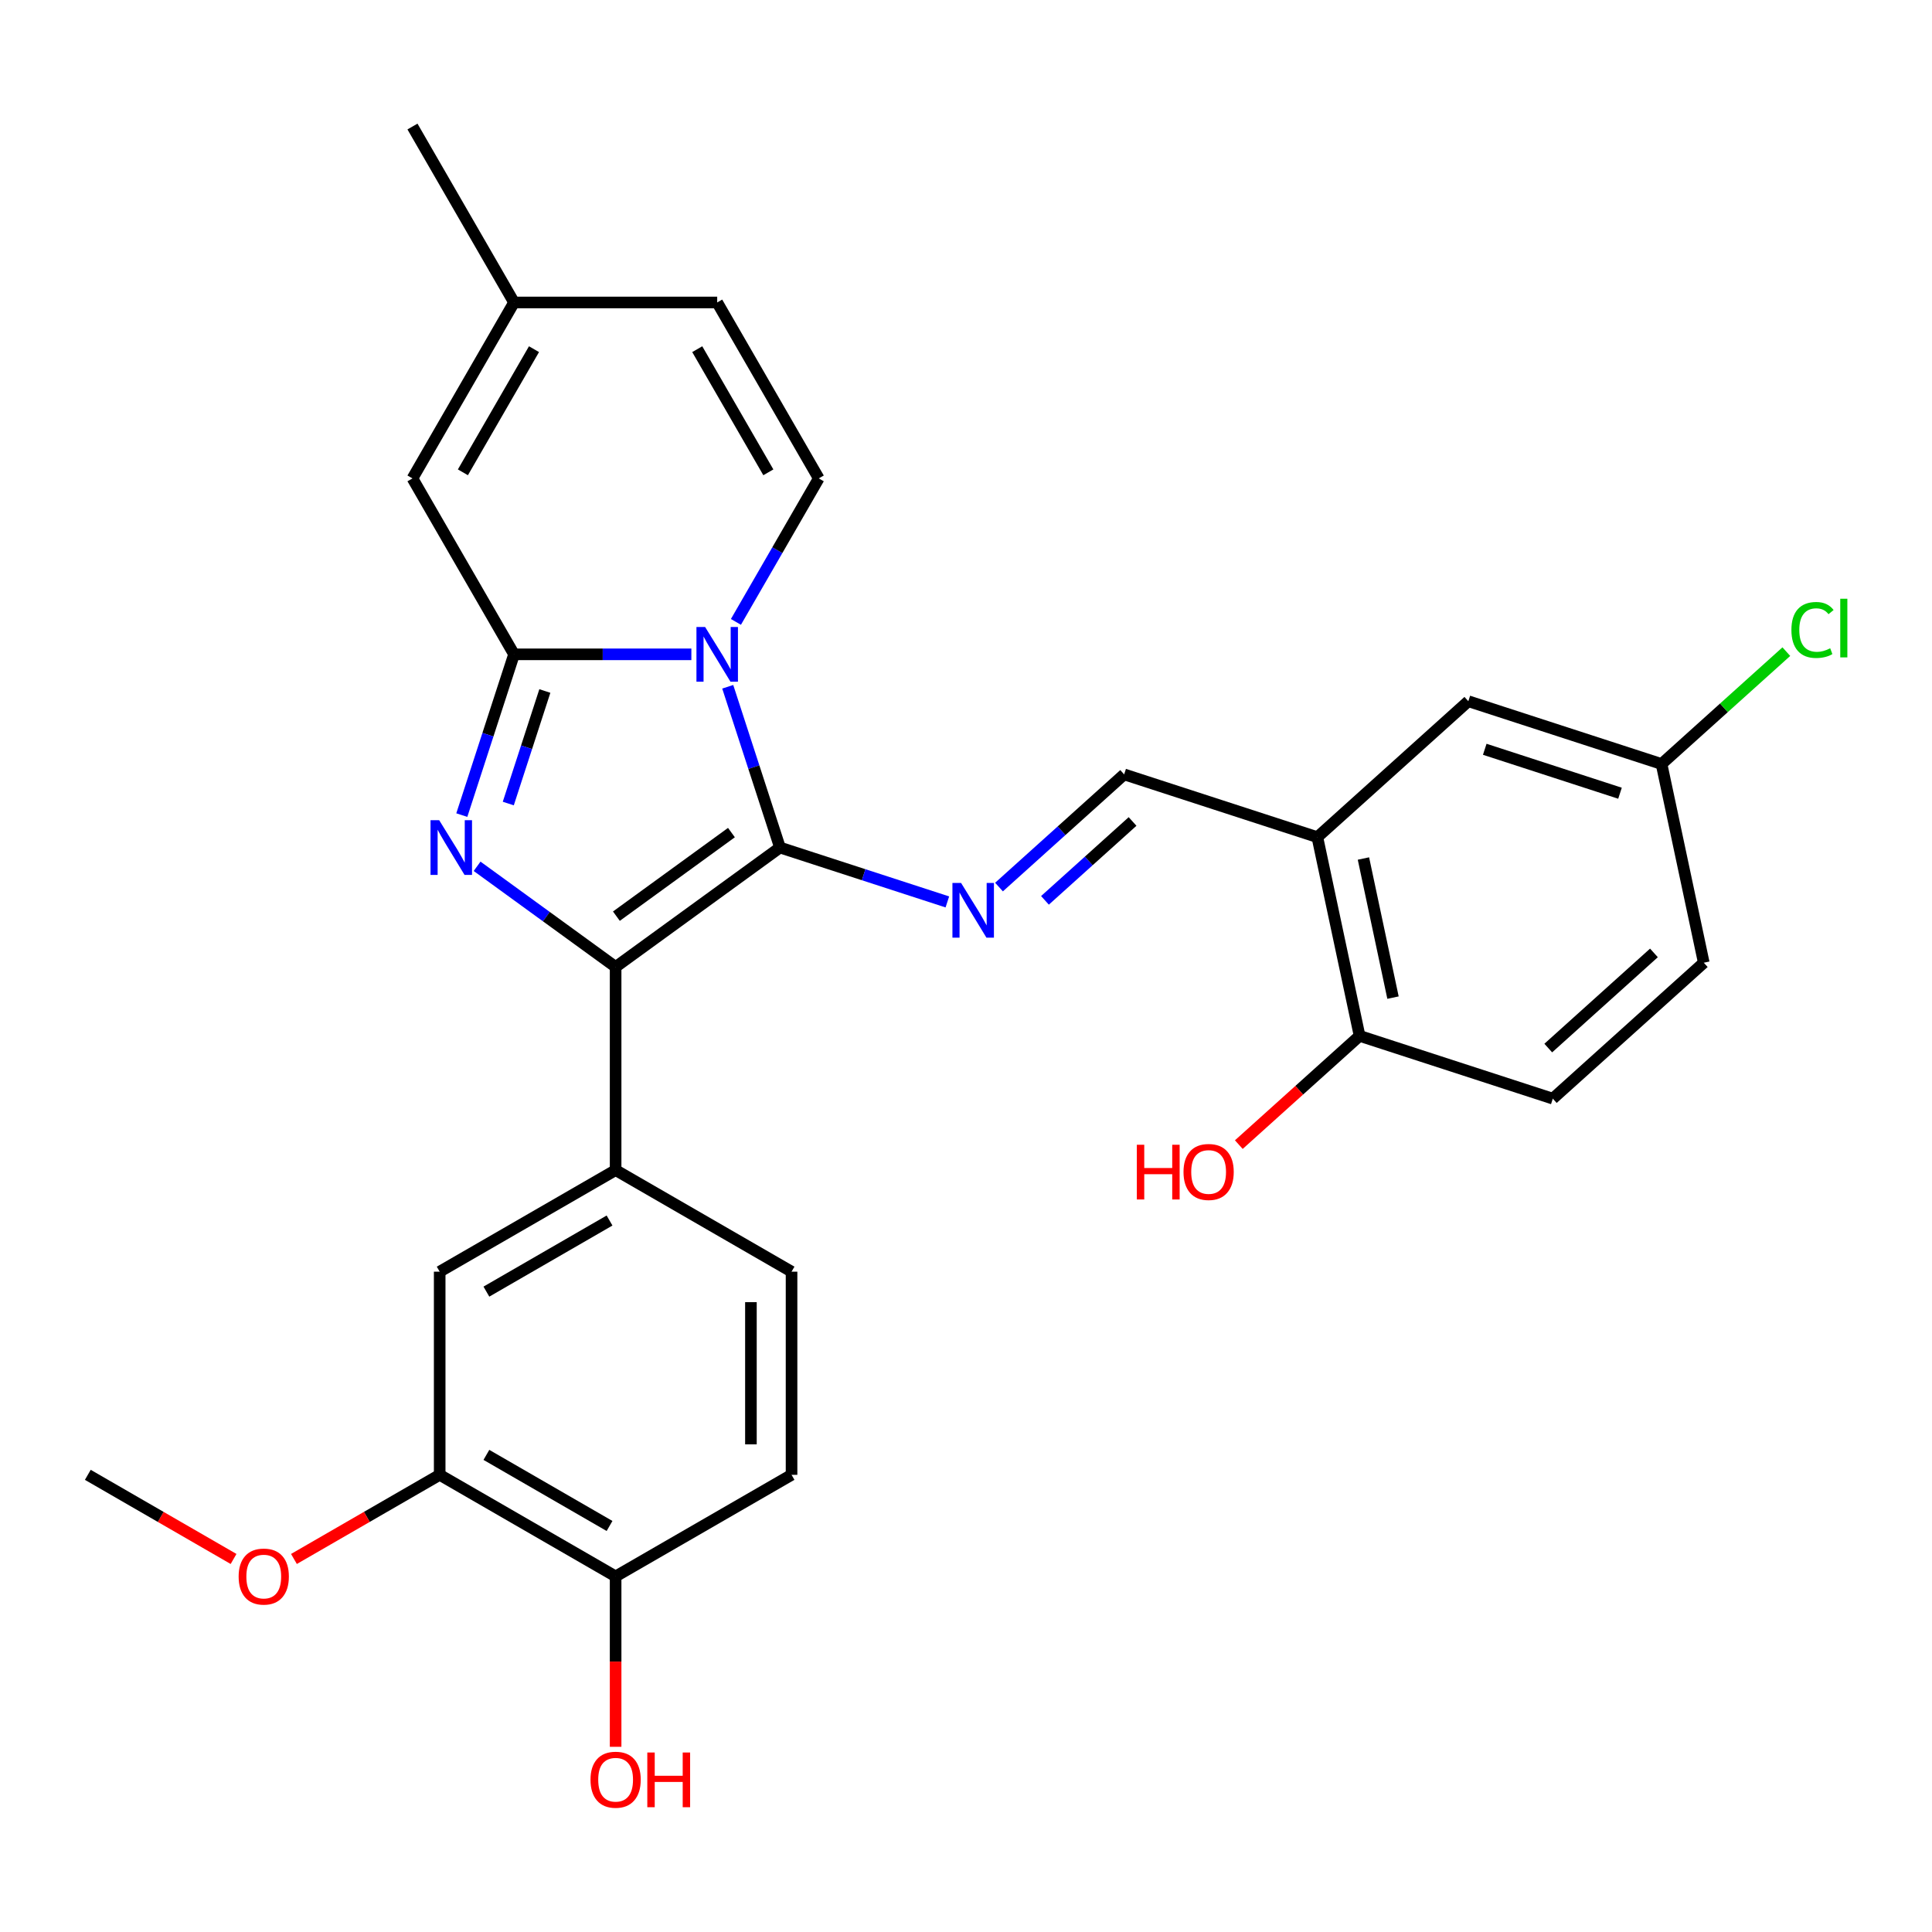 <?xml version='1.0' encoding='iso-8859-1'?>
<svg version='1.1' baseProfile='full'
              xmlns='http://www.w3.org/2000/svg'
                      xmlns:rdkit='http://www.rdkit.org/xml'
                      xmlns:xlink='http://www.w3.org/1999/xlink'
                  xml:space='preserve'
width='1000px' height='1000px' viewBox='0 0 1000 1000'>
<!-- END OF HEADER -->
<rect style='opacity:1.0;fill:#FFFFFF;stroke:none' width='1000' height='1000' x='0' y='0'> </rect>
<path class='bond-0' d='M 376.674,355.47 L 390.193,397.078' style='fill:none;fill-rule:evenodd;stroke:#0000FF;stroke-width:6px;stroke-linecap:butt;stroke-linejoin:miter;stroke-opacity:1' />
<path class='bond-0' d='M 390.193,397.078 L 403.712,438.686' style='fill:none;fill-rule:evenodd;stroke:#000000;stroke-width:6px;stroke-linecap:butt;stroke-linejoin:miter;stroke-opacity:1' />
<path class='bond-1' d='M 357.85,338.682 L 311.959,338.682' style='fill:none;fill-rule:evenodd;stroke:#0000FF;stroke-width:6px;stroke-linecap:butt;stroke-linejoin:miter;stroke-opacity:1' />
<path class='bond-1' d='M 311.959,338.682 L 266.068,338.682' style='fill:none;fill-rule:evenodd;stroke:#000000;stroke-width:6px;stroke-linecap:butt;stroke-linejoin:miter;stroke-opacity:1' />
<path class='bond-5' d='M 380.912,321.893 L 402.353,284.756' style='fill:none;fill-rule:evenodd;stroke:#0000FF;stroke-width:6px;stroke-linecap:butt;stroke-linejoin:miter;stroke-opacity:1' />
<path class='bond-5' d='M 402.353,284.756 L 423.794,247.618' style='fill:none;fill-rule:evenodd;stroke:#000000;stroke-width:6px;stroke-linecap:butt;stroke-linejoin:miter;stroke-opacity:1' />
<path class='bond-3' d='M 403.712,438.686 L 318.644,500.492' style='fill:none;fill-rule:evenodd;stroke:#000000;stroke-width:6px;stroke-linecap:butt;stroke-linejoin:miter;stroke-opacity:1' />
<path class='bond-3' d='M 378.591,430.943 L 319.043,474.207' style='fill:none;fill-rule:evenodd;stroke:#000000;stroke-width:6px;stroke-linecap:butt;stroke-linejoin:miter;stroke-opacity:1' />
<path class='bond-4' d='M 403.712,438.686 L 447.03,452.76' style='fill:none;fill-rule:evenodd;stroke:#000000;stroke-width:6px;stroke-linecap:butt;stroke-linejoin:miter;stroke-opacity:1' />
<path class='bond-4' d='M 447.03,452.76 L 490.348,466.835' style='fill:none;fill-rule:evenodd;stroke:#0000FF;stroke-width:6px;stroke-linecap:butt;stroke-linejoin:miter;stroke-opacity:1' />
<path class='bond-2' d='M 266.068,338.682 L 252.549,380.289' style='fill:none;fill-rule:evenodd;stroke:#000000;stroke-width:6px;stroke-linecap:butt;stroke-linejoin:miter;stroke-opacity:1' />
<path class='bond-2' d='M 252.549,380.289 L 239.03,421.897' style='fill:none;fill-rule:evenodd;stroke:#0000FF;stroke-width:6px;stroke-linecap:butt;stroke-linejoin:miter;stroke-opacity:1' />
<path class='bond-2' d='M 282.013,357.662 L 272.55,386.788' style='fill:none;fill-rule:evenodd;stroke:#000000;stroke-width:6px;stroke-linecap:butt;stroke-linejoin:miter;stroke-opacity:1' />
<path class='bond-2' d='M 272.55,386.788 L 263.087,415.913' style='fill:none;fill-rule:evenodd;stroke:#0000FF;stroke-width:6px;stroke-linecap:butt;stroke-linejoin:miter;stroke-opacity:1' />
<path class='bond-7' d='M 266.068,338.682 L 213.493,247.618' style='fill:none;fill-rule:evenodd;stroke:#000000;stroke-width:6px;stroke-linecap:butt;stroke-linejoin:miter;stroke-opacity:1' />
<path class='bond-28' d='M 246.944,448.399 L 282.794,474.445' style='fill:none;fill-rule:evenodd;stroke:#0000FF;stroke-width:6px;stroke-linecap:butt;stroke-linejoin:miter;stroke-opacity:1' />
<path class='bond-28' d='M 282.794,474.445 L 318.644,500.492' style='fill:none;fill-rule:evenodd;stroke:#000000;stroke-width:6px;stroke-linecap:butt;stroke-linejoin:miter;stroke-opacity:1' />
<path class='bond-6' d='M 318.644,500.492 L 318.644,605.642' style='fill:none;fill-rule:evenodd;stroke:#000000;stroke-width:6px;stroke-linecap:butt;stroke-linejoin:miter;stroke-opacity:1' />
<path class='bond-9' d='M 517.085,459.142 L 549.472,429.981' style='fill:none;fill-rule:evenodd;stroke:#0000FF;stroke-width:6px;stroke-linecap:butt;stroke-linejoin:miter;stroke-opacity:1' />
<path class='bond-9' d='M 549.472,429.981 L 581.858,400.819' style='fill:none;fill-rule:evenodd;stroke:#000000;stroke-width:6px;stroke-linecap:butt;stroke-linejoin:miter;stroke-opacity:1' />
<path class='bond-9' d='M 540.873,466.022 L 563.544,445.609' style='fill:none;fill-rule:evenodd;stroke:#0000FF;stroke-width:6px;stroke-linecap:butt;stroke-linejoin:miter;stroke-opacity:1' />
<path class='bond-9' d='M 563.544,445.609 L 586.214,425.196' style='fill:none;fill-rule:evenodd;stroke:#000000;stroke-width:6px;stroke-linecap:butt;stroke-linejoin:miter;stroke-opacity:1' />
<path class='bond-10' d='M 423.794,247.618 L 371.219,156.555' style='fill:none;fill-rule:evenodd;stroke:#000000;stroke-width:6px;stroke-linecap:butt;stroke-linejoin:miter;stroke-opacity:1' />
<path class='bond-10' d='M 397.695,244.474 L 360.893,180.73' style='fill:none;fill-rule:evenodd;stroke:#000000;stroke-width:6px;stroke-linecap:butt;stroke-linejoin:miter;stroke-opacity:1' />
<path class='bond-11' d='M 318.644,605.642 L 227.581,658.217' style='fill:none;fill-rule:evenodd;stroke:#000000;stroke-width:6px;stroke-linecap:butt;stroke-linejoin:miter;stroke-opacity:1' />
<path class='bond-11' d='M 315.499,631.741 L 251.755,668.544' style='fill:none;fill-rule:evenodd;stroke:#000000;stroke-width:6px;stroke-linecap:butt;stroke-linejoin:miter;stroke-opacity:1' />
<path class='bond-17' d='M 318.644,605.642 L 409.707,658.217' style='fill:none;fill-rule:evenodd;stroke:#000000;stroke-width:6px;stroke-linecap:butt;stroke-linejoin:miter;stroke-opacity:1' />
<path class='bond-29' d='M 213.493,247.618 L 266.068,156.555' style='fill:none;fill-rule:evenodd;stroke:#000000;stroke-width:6px;stroke-linecap:butt;stroke-linejoin:miter;stroke-opacity:1' />
<path class='bond-29' d='M 239.592,244.474 L 276.395,180.73' style='fill:none;fill-rule:evenodd;stroke:#000000;stroke-width:6px;stroke-linecap:butt;stroke-linejoin:miter;stroke-opacity:1' />
<path class='bond-8' d='M 681.862,433.313 L 581.858,400.819' style='fill:none;fill-rule:evenodd;stroke:#000000;stroke-width:6px;stroke-linecap:butt;stroke-linejoin:miter;stroke-opacity:1' />
<path class='bond-14' d='M 681.862,433.313 L 703.724,536.166' style='fill:none;fill-rule:evenodd;stroke:#000000;stroke-width:6px;stroke-linecap:butt;stroke-linejoin:miter;stroke-opacity:1' />
<path class='bond-14' d='M 705.712,444.368 L 721.016,516.365' style='fill:none;fill-rule:evenodd;stroke:#000000;stroke-width:6px;stroke-linecap:butt;stroke-linejoin:miter;stroke-opacity:1' />
<path class='bond-16' d='M 681.862,433.313 L 760.005,362.953' style='fill:none;fill-rule:evenodd;stroke:#000000;stroke-width:6px;stroke-linecap:butt;stroke-linejoin:miter;stroke-opacity:1' />
<path class='bond-12' d='M 371.219,156.555 L 266.068,156.555' style='fill:none;fill-rule:evenodd;stroke:#000000;stroke-width:6px;stroke-linecap:butt;stroke-linejoin:miter;stroke-opacity:1' />
<path class='bond-13' d='M 227.581,658.217 L 227.581,763.368' style='fill:none;fill-rule:evenodd;stroke:#000000;stroke-width:6px;stroke-linecap:butt;stroke-linejoin:miter;stroke-opacity:1' />
<path class='bond-26' d='M 266.068,156.555 L 213.493,65.492' style='fill:none;fill-rule:evenodd;stroke:#000000;stroke-width:6px;stroke-linecap:butt;stroke-linejoin:miter;stroke-opacity:1' />
<path class='bond-22' d='M 227.581,763.368 L 189.863,785.144' style='fill:none;fill-rule:evenodd;stroke:#000000;stroke-width:6px;stroke-linecap:butt;stroke-linejoin:miter;stroke-opacity:1' />
<path class='bond-22' d='M 189.863,785.144 L 152.146,806.92' style='fill:none;fill-rule:evenodd;stroke:#FF0000;stroke-width:6px;stroke-linecap:butt;stroke-linejoin:miter;stroke-opacity:1' />
<path class='bond-30' d='M 227.581,763.368 L 318.644,815.943' style='fill:none;fill-rule:evenodd;stroke:#000000;stroke-width:6px;stroke-linecap:butt;stroke-linejoin:miter;stroke-opacity:1' />
<path class='bond-30' d='M 251.755,753.042 L 315.499,789.844' style='fill:none;fill-rule:evenodd;stroke:#000000;stroke-width:6px;stroke-linecap:butt;stroke-linejoin:miter;stroke-opacity:1' />
<path class='bond-19' d='M 703.724,536.166 L 803.729,568.659' style='fill:none;fill-rule:evenodd;stroke:#000000;stroke-width:6px;stroke-linecap:butt;stroke-linejoin:miter;stroke-opacity:1' />
<path class='bond-24' d='M 703.724,536.166 L 672.468,564.309' style='fill:none;fill-rule:evenodd;stroke:#000000;stroke-width:6px;stroke-linecap:butt;stroke-linejoin:miter;stroke-opacity:1' />
<path class='bond-24' d='M 672.468,564.309 L 641.211,592.453' style='fill:none;fill-rule:evenodd;stroke:#FF0000;stroke-width:6px;stroke-linecap:butt;stroke-linejoin:miter;stroke-opacity:1' />
<path class='bond-15' d='M 318.644,815.943 L 409.707,763.368' style='fill:none;fill-rule:evenodd;stroke:#000000;stroke-width:6px;stroke-linecap:butt;stroke-linejoin:miter;stroke-opacity:1' />
<path class='bond-25' d='M 318.644,815.943 L 318.644,860.044' style='fill:none;fill-rule:evenodd;stroke:#000000;stroke-width:6px;stroke-linecap:butt;stroke-linejoin:miter;stroke-opacity:1' />
<path class='bond-25' d='M 318.644,860.044 L 318.644,904.145' style='fill:none;fill-rule:evenodd;stroke:#FF0000;stroke-width:6px;stroke-linecap:butt;stroke-linejoin:miter;stroke-opacity:1' />
<path class='bond-20' d='M 760.005,362.953 L 860.009,395.447' style='fill:none;fill-rule:evenodd;stroke:#000000;stroke-width:6px;stroke-linecap:butt;stroke-linejoin:miter;stroke-opacity:1' />
<path class='bond-20' d='M 768.506,387.828 L 838.509,410.573' style='fill:none;fill-rule:evenodd;stroke:#000000;stroke-width:6px;stroke-linecap:butt;stroke-linejoin:miter;stroke-opacity:1' />
<path class='bond-18' d='M 409.707,658.217 L 409.707,763.368' style='fill:none;fill-rule:evenodd;stroke:#000000;stroke-width:6px;stroke-linecap:butt;stroke-linejoin:miter;stroke-opacity:1' />
<path class='bond-18' d='M 388.677,673.99 L 388.677,747.595' style='fill:none;fill-rule:evenodd;stroke:#000000;stroke-width:6px;stroke-linecap:butt;stroke-linejoin:miter;stroke-opacity:1' />
<path class='bond-31' d='M 803.729,568.659 L 881.871,498.299' style='fill:none;fill-rule:evenodd;stroke:#000000;stroke-width:6px;stroke-linecap:butt;stroke-linejoin:miter;stroke-opacity:1' />
<path class='bond-31' d='M 801.378,542.476 L 856.077,493.225' style='fill:none;fill-rule:evenodd;stroke:#000000;stroke-width:6px;stroke-linecap:butt;stroke-linejoin:miter;stroke-opacity:1' />
<path class='bond-21' d='M 860.009,395.447 L 881.871,498.299' style='fill:none;fill-rule:evenodd;stroke:#000000;stroke-width:6px;stroke-linecap:butt;stroke-linejoin:miter;stroke-opacity:1' />
<path class='bond-23' d='M 860.009,395.447 L 892.305,366.367' style='fill:none;fill-rule:evenodd;stroke:#000000;stroke-width:6px;stroke-linecap:butt;stroke-linejoin:miter;stroke-opacity:1' />
<path class='bond-23' d='M 892.305,366.367 L 924.602,337.287' style='fill:none;fill-rule:evenodd;stroke:#00CC00;stroke-width:6px;stroke-linecap:butt;stroke-linejoin:miter;stroke-opacity:1' />
<path class='bond-27' d='M 120.889,806.92 L 83.172,785.144' style='fill:none;fill-rule:evenodd;stroke:#FF0000;stroke-width:6px;stroke-linecap:butt;stroke-linejoin:miter;stroke-opacity:1' />
<path class='bond-27' d='M 83.172,785.144 L 45.455,763.368' style='fill:none;fill-rule:evenodd;stroke:#000000;stroke-width:6px;stroke-linecap:butt;stroke-linejoin:miter;stroke-opacity:1' />
<path  class='atom-0' d='M 364.959 324.522
L 374.239 339.522
Q 375.159 341.002, 376.639 343.682
Q 378.119 346.362, 378.199 346.522
L 378.199 324.522
L 381.959 324.522
L 381.959 352.842
L 378.079 352.842
L 368.119 336.442
Q 366.959 334.522, 365.719 332.322
Q 364.519 330.122, 364.159 329.442
L 364.159 352.842
L 360.479 352.842
L 360.479 324.522
L 364.959 324.522
' fill='#0000FF'/>
<path  class='atom-3' d='M 227.315 424.526
L 236.595 439.526
Q 237.515 441.006, 238.995 443.686
Q 240.475 446.366, 240.555 446.526
L 240.555 424.526
L 244.315 424.526
L 244.315 452.846
L 240.435 452.846
L 230.475 436.446
Q 229.315 434.526, 228.075 432.326
Q 226.875 430.126, 226.515 429.446
L 226.515 452.846
L 222.835 452.846
L 222.835 424.526
L 227.315 424.526
' fill='#0000FF'/>
<path  class='atom-5' d='M 497.456 457.019
L 506.736 472.019
Q 507.656 473.499, 509.136 476.179
Q 510.616 478.859, 510.696 479.019
L 510.696 457.019
L 514.456 457.019
L 514.456 485.339
L 510.576 485.339
L 500.616 468.939
Q 499.456 467.019, 498.216 464.819
Q 497.016 462.619, 496.656 461.939
L 496.656 485.339
L 492.976 485.339
L 492.976 457.019
L 497.456 457.019
' fill='#0000FF'/>
<path  class='atom-23' d='M 123.518 816.023
Q 123.518 809.223, 126.878 805.423
Q 130.238 801.623, 136.518 801.623
Q 142.798 801.623, 146.158 805.423
Q 149.518 809.223, 149.518 816.023
Q 149.518 822.903, 146.118 826.823
Q 142.718 830.703, 136.518 830.703
Q 130.278 830.703, 126.878 826.823
Q 123.518 822.943, 123.518 816.023
M 136.518 827.503
Q 140.838 827.503, 143.158 824.623
Q 145.518 821.703, 145.518 816.023
Q 145.518 810.463, 143.158 807.663
Q 140.838 804.823, 136.518 804.823
Q 132.198 804.823, 129.838 807.623
Q 127.518 810.423, 127.518 816.023
Q 127.518 821.743, 129.838 824.623
Q 132.198 827.503, 136.518 827.503
' fill='#FF0000'/>
<path  class='atom-24' d='M 927.231 326.067
Q 927.231 319.027, 930.511 315.347
Q 933.831 311.627, 940.111 311.627
Q 945.951 311.627, 949.071 315.747
L 946.431 317.907
Q 944.151 314.907, 940.111 314.907
Q 935.831 314.907, 933.551 317.787
Q 931.311 320.627, 931.311 326.067
Q 931.311 331.667, 933.631 334.547
Q 935.991 337.427, 940.551 337.427
Q 943.671 337.427, 947.311 335.547
L 948.431 338.547
Q 946.951 339.507, 944.711 340.067
Q 942.471 340.627, 939.991 340.627
Q 933.831 340.627, 930.511 336.867
Q 927.231 333.107, 927.231 326.067
' fill='#00CC00'/>
<path  class='atom-24' d='M 952.511 309.907
L 956.191 309.907
L 956.191 340.267
L 952.511 340.267
L 952.511 309.907
' fill='#00CC00'/>
<path  class='atom-25' d='M 588.422 592.525
L 592.262 592.525
L 592.262 604.565
L 606.742 604.565
L 606.742 592.525
L 610.582 592.525
L 610.582 620.845
L 606.742 620.845
L 606.742 607.765
L 592.262 607.765
L 592.262 620.845
L 588.422 620.845
L 588.422 592.525
' fill='#FF0000'/>
<path  class='atom-25' d='M 612.582 606.605
Q 612.582 599.805, 615.942 596.005
Q 619.302 592.205, 625.582 592.205
Q 631.862 592.205, 635.222 596.005
Q 638.582 599.805, 638.582 606.605
Q 638.582 613.485, 635.182 617.405
Q 631.782 621.285, 625.582 621.285
Q 619.342 621.285, 615.942 617.405
Q 612.582 613.525, 612.582 606.605
M 625.582 618.085
Q 629.902 618.085, 632.222 615.205
Q 634.582 612.285, 634.582 606.605
Q 634.582 601.045, 632.222 598.245
Q 629.902 595.405, 625.582 595.405
Q 621.262 595.405, 618.902 598.205
Q 616.582 601.005, 616.582 606.605
Q 616.582 612.325, 618.902 615.205
Q 621.262 618.085, 625.582 618.085
' fill='#FF0000'/>
<path  class='atom-26' d='M 305.644 921.174
Q 305.644 914.374, 309.004 910.574
Q 312.364 906.774, 318.644 906.774
Q 324.924 906.774, 328.284 910.574
Q 331.644 914.374, 331.644 921.174
Q 331.644 928.054, 328.244 931.974
Q 324.844 935.854, 318.644 935.854
Q 312.404 935.854, 309.004 931.974
Q 305.644 928.094, 305.644 921.174
M 318.644 932.654
Q 322.964 932.654, 325.284 929.774
Q 327.644 926.854, 327.644 921.174
Q 327.644 915.614, 325.284 912.814
Q 322.964 909.974, 318.644 909.974
Q 314.324 909.974, 311.964 912.774
Q 309.644 915.574, 309.644 921.174
Q 309.644 926.894, 311.964 929.774
Q 314.324 932.654, 318.644 932.654
' fill='#FF0000'/>
<path  class='atom-26' d='M 335.044 907.094
L 338.884 907.094
L 338.884 919.134
L 353.364 919.134
L 353.364 907.094
L 357.204 907.094
L 357.204 935.414
L 353.364 935.414
L 353.364 922.334
L 338.884 922.334
L 338.884 935.414
L 335.044 935.414
L 335.044 907.094
' fill='#FF0000'/>
</svg>
